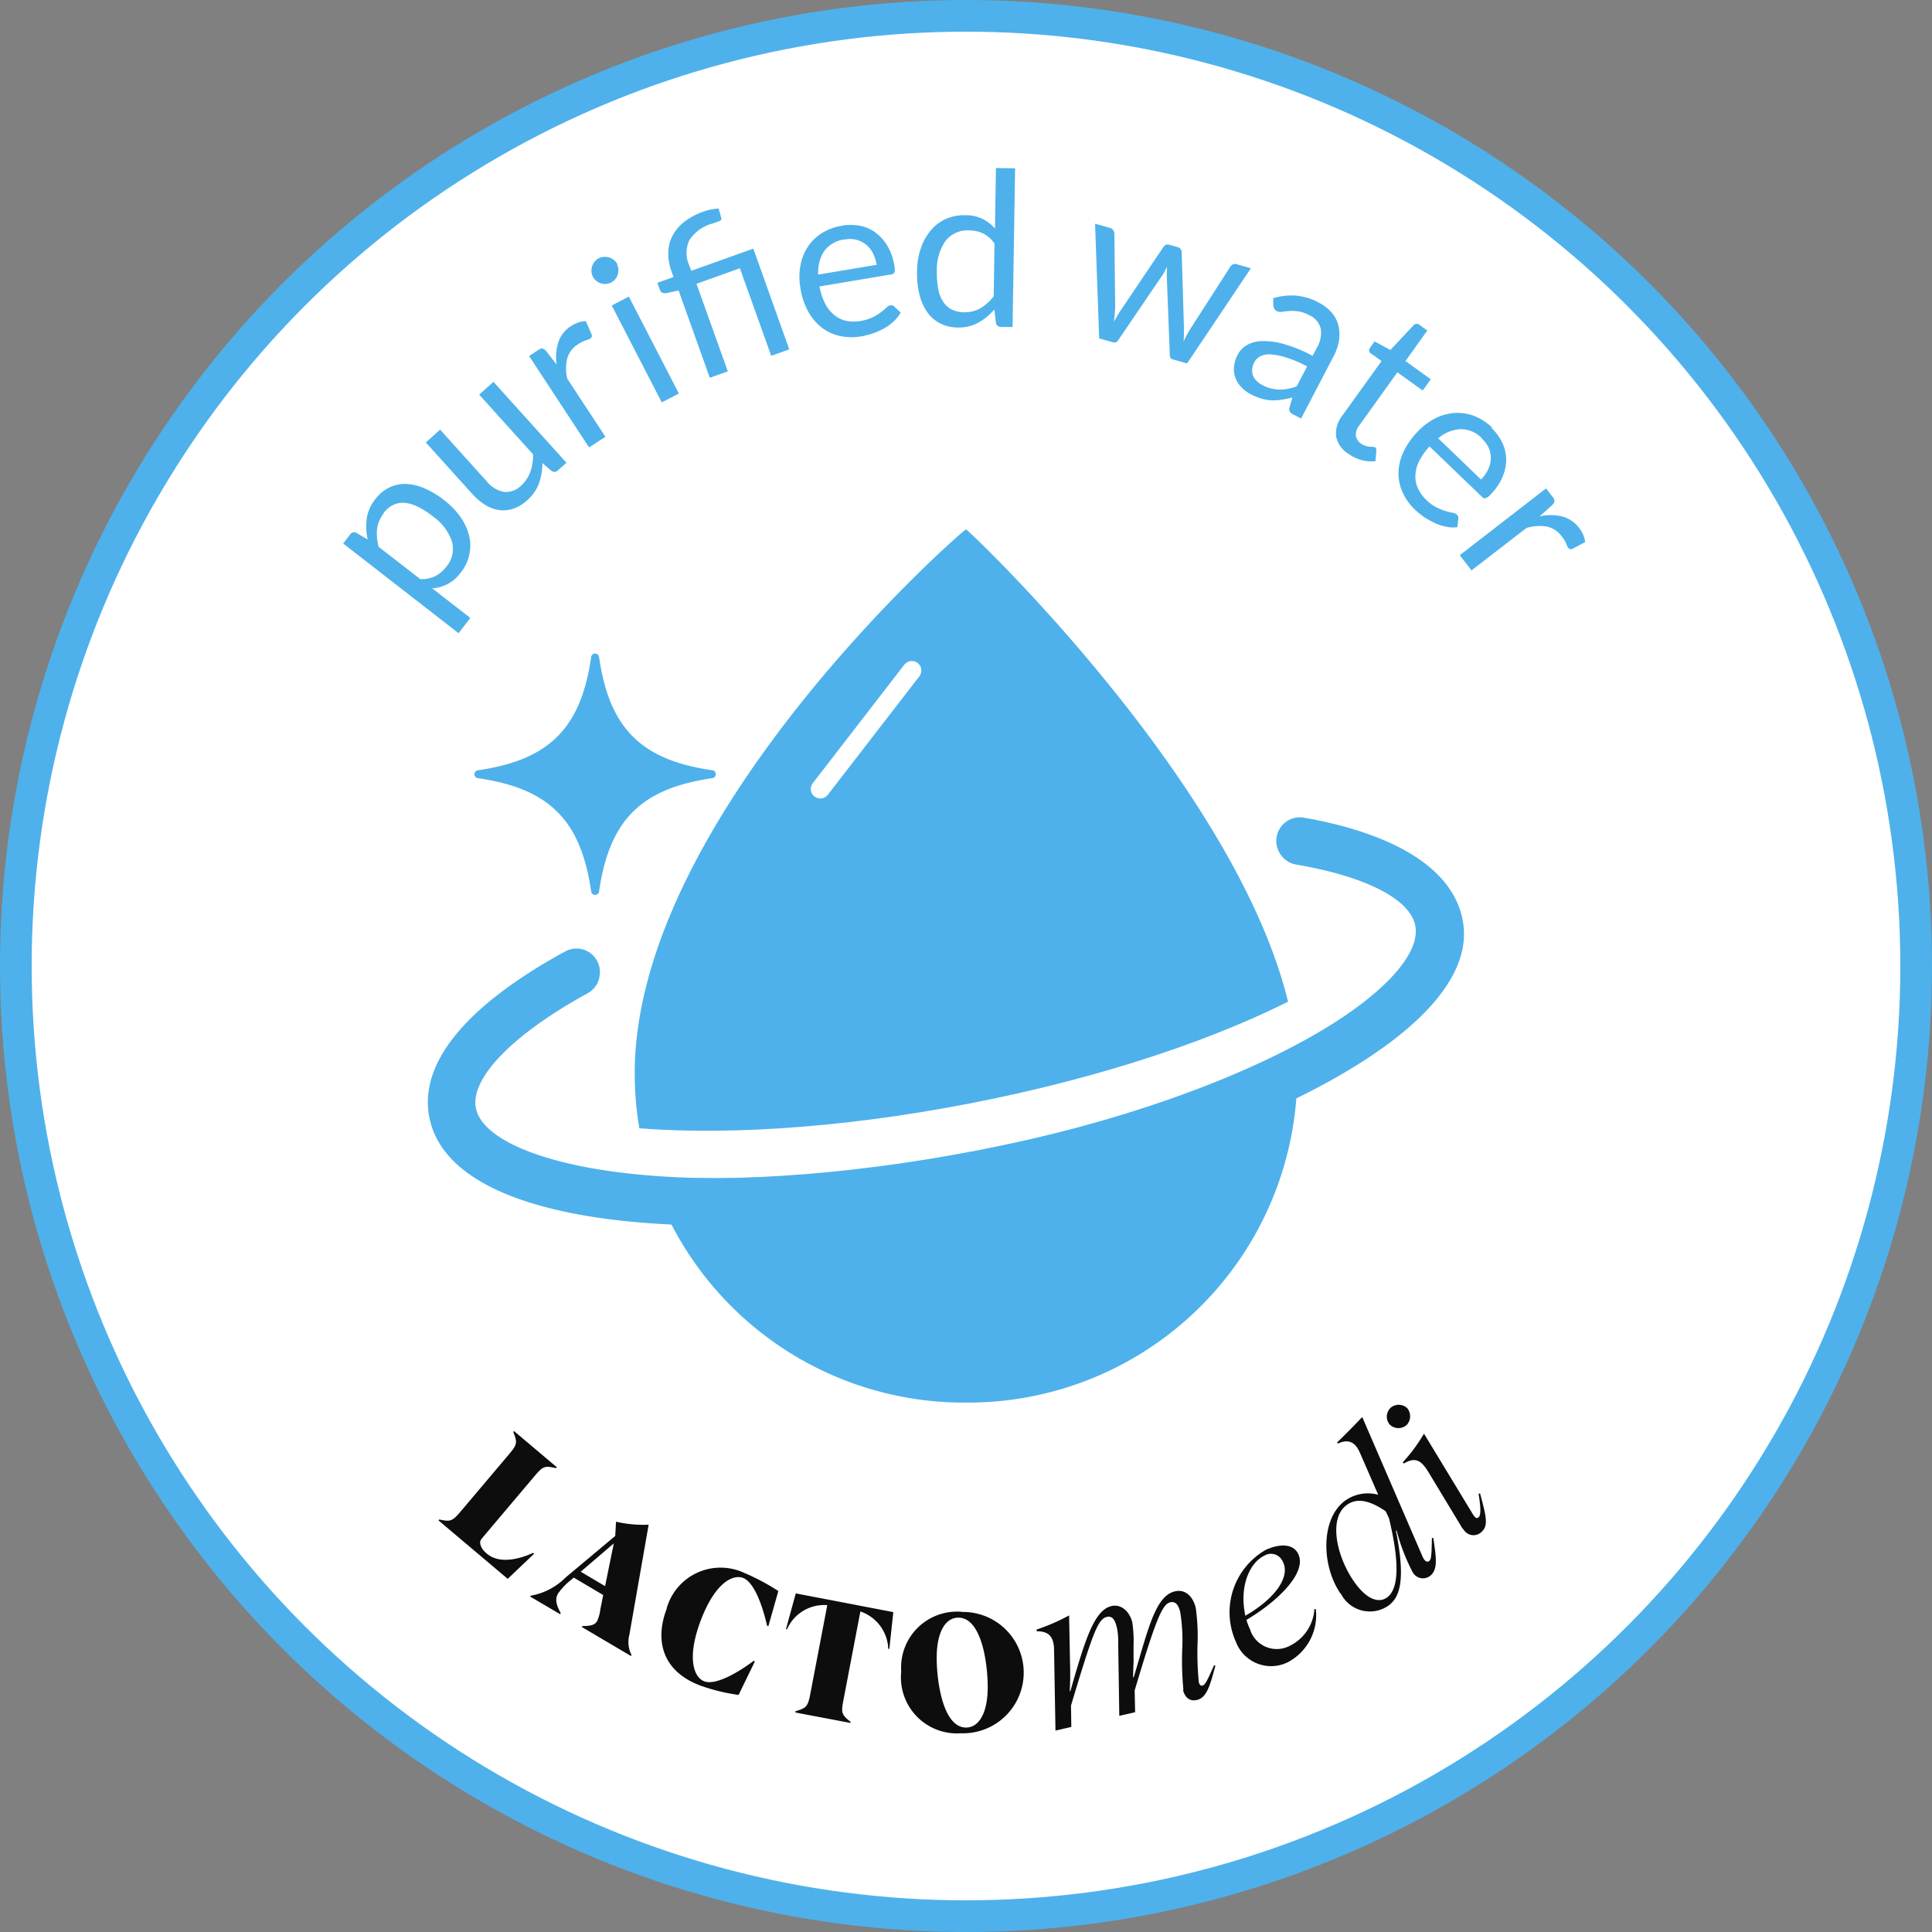 <svg xmlns="http://www.w3.org/2000/svg" width="122" height="122" viewBox="0 0 122 122">
    <rect x="0" y="0" width="122" height="122" fill="#808080" stroke="none"/>
    <g data-name="그룹 1348">
        <g data-name="그룹 1347" transform="translate(1 1)">
            <circle data-name="타원 63" cx="60" cy="60" r="60" style="fill:#fff;stroke:#4eb1eb;stroke-width:2px"/>
            <g data-name="그룹 1344">
                <path data-name="패스 1352" d="M60 32.43c-.07-.07-20.92 18.07-20.92 34.35a20.793 20.793 0 0 0 20.79 20.79h.26a20.793 20.793 0 0 0 20.79-20.79c0-14.66-20.85-34.42-20.92-34.35z" style="fill:#4eb1eb"/>
                <path data-name="선 51" transform="translate(50.8 41.34)" style="stroke-linecap:round;stroke-width:1.2px;fill:none;stroke:#fff;stroke-miterlimit:10" d="M0 7.48 5.78 0"/>
            </g>
            <g data-name="그룹 1345">
                <path data-name="패스 1353" d="m27.95 38.98-7.28-5.66.44-.57a.3.3 0 0 1 .4-.1l.71.42a3.746 3.746 0 0 1-.06-1.33 2.517 2.517 0 0 1 .55-1.23 2.456 2.456 0 0 1 .84-.71 2.273 2.273 0 0 1 1.04-.24 3.04 3.04 0 0 1 1.19.27 5.307 5.307 0 0 1 1.31.79 4.8 4.8 0 0 1 .99 1.03 3.581 3.581 0 0 1 .54 1.16 2.7 2.7 0 0 1 .02 1.2 2.657 2.657 0 0 1-.55 1.15 2.357 2.357 0 0 1-1.8.99l2.41 1.87-.74.96zm-4.72-7.56a1.966 1.966 0 0 0-.42.99 3.142 3.142 0 0 0 .1 1.12l2.63 2.04a1.992 1.992 0 0 0 .95-.19 2.018 2.018 0 0 0 .69-.59 1.741 1.741 0 0 0 .36-1.59 3.217 3.217 0 0 0-1.23-1.61 4.665 4.665 0 0 0-.99-.62 2.187 2.187 0 0 0-.84-.22 1.389 1.389 0 0 0-.7.16 1.774 1.774 0 0 0-.57.5z" style="fill:#4eb1eb"/>
                <path data-name="패스 1354" d="m26.8 26.14 2.94 3.26a1.818 1.818 0 0 0 1.08.66 1.338 1.338 0 0 0 1.1-.41 2.1 2.1 0 0 0 .57-.86 2.99 2.99 0 0 0 .17-1.1l-3.4-3.77.9-.81 4.61 5.11-.54.48a.3.3 0 0 1-.41.03l-.57-.49a3.8 3.8 0 0 1-.21 1.27 2.586 2.586 0 0 1-.75 1.08 2.519 2.519 0 0 1-.87.53 1.941 1.941 0 0 1-.89.09 2.188 2.188 0 0 1-.88-.32 4.01 4.01 0 0 1-.82-.69l-2.94-3.26.9-.81z" style="fill:#4eb1eb"/>
                <path data-name="패스 1355" d="m36.19 27.24-3.78-5.76.58-.38a.428.428 0 0 1 .27-.09.48.48 0 0 1 .23.16l.66.85a3.137 3.137 0 0 1 .11-1.42 1.929 1.929 0 0 1 .8-1.01 2.256 2.256 0 0 1 .47-.23 1.435 1.435 0 0 1 .46-.08l.37.84a.215.215 0 0 1-.08.26 1.459 1.459 0 0 1-.28.11 2.087 2.087 0 0 0-.5.25 1.557 1.557 0 0 0-.68.89 2.753 2.753 0 0 0 0 1.28l2.41 3.67-1.01.66z" style="fill:#4eb1eb"/>
                <path data-name="패스 1356" d="M37.96 15.68a.9.9 0 0 1 .09.33 1.242 1.242 0 0 1-.04.33.827.827 0 0 1-.16.29.754.754 0 0 1-.26.21.9.9 0 0 1-.32.09.751.751 0 0 1-.33-.04.827.827 0 0 1-.29-.16.754.754 0 0 1-.21-.26.739.739 0 0 1-.09-.33.881.881 0 0 1 .04-.33 1.182 1.182 0 0 1 .16-.29.755.755 0 0 1 .26-.21.9.9 0 0 1 .33-.09.935.935 0 0 1 .33.04.87.87 0 0 1 .3.16.842.842 0 0 1 .22.27zm.75 2.05 3.16 6.12-1.08.56-3.16-6.12 1.08-.56z" style="fill:#4eb1eb"/>
                <path data-name="패스 1357" d="m43.82 22.85-1.97-5.51-.75.17a.725.725 0 0 1-.26-.02.279.279 0 0 1-.16-.16l-.17-.47 1.02-.37-.13-.36a3.223 3.223 0 0 1-.2-1.16 2.322 2.322 0 0 1 .25-1.05 2.732 2.732 0 0 1 .73-.89 4.253 4.253 0 0 1 1.22-.66 2.73 2.73 0 0 1 .51-.14 2.158 2.158 0 0 1 .47-.06l.17.61a.119.119 0 0 1-.04.13.745.745 0 0 1-.18.09c-.05.02-.1.03-.15.05s-.11.04-.17.06a2.513 2.513 0 0 0-1.48 1.06 1.891 1.891 0 0 0 0 1.6l.12.33 3.92-1.4 2.27 6.36-1.14.41-1.98-5.53-2.74.98 1.98 5.53-1.15.41z" style="fill:#4eb1eb"/>
                <path data-name="패스 1358" d="M52.15 13.25a3.221 3.221 0 0 1 1.16.01 2.339 2.339 0 0 1 .99.44 2.832 2.832 0 0 1 .75.85 3.534 3.534 0 0 1 .43 1.26.813.813 0 0 1 0 .39.253.253 0 0 1-.21.13l-4.52.76a3.769 3.769 0 0 0 .36 1.09 2.216 2.216 0 0 0 .58.72 1.8 1.8 0 0 0 .75.36 2.463 2.463 0 0 0 .9.01 2.844 2.844 0 0 0 .76-.23 2.745 2.745 0 0 0 .52-.32 4.147 4.147 0 0 0 .35-.29.486.486 0 0 1 .25-.15.24.24 0 0 1 .25.08l.41.38a2.636 2.636 0 0 1-.45.56 3.387 3.387 0 0 1-.61.44 4.018 4.018 0 0 1-.7.31 4.907 4.907 0 0 1-.73.19 3.536 3.536 0 0 1-1.34-.02 2.961 2.961 0 0 1-1.14-.52 3.36 3.36 0 0 1-.87-1.02 4.387 4.387 0 0 1-.5-1.52 3.881 3.881 0 0 1 0-1.36 3.118 3.118 0 0 1 .45-1.18 2.842 2.842 0 0 1 .88-.88 3.278 3.278 0 0 1 1.28-.48zm.18.87a1.876 1.876 0 0 0-1.28.73 2.421 2.421 0 0 0-.38 1.49l3.69-.62a2.679 2.679 0 0 0-.24-.74 1.684 1.684 0 0 0-.44-.54 1.659 1.659 0 0 0-.61-.3 1.715 1.715 0 0 0-.75-.01z" style="fill:#4eb1eb"/>
                <path data-name="패스 1359" d="M62.21 19.64a.3.3 0 0 1-.32-.26l-.1-.84a3.691 3.691 0 0 1-1.02.84 2.561 2.561 0 0 1-1.31.3 2.375 2.375 0 0 1-1.07-.25 2.206 2.206 0 0 1-.81-.68 3.35 3.35 0 0 1-.51-1.11 5.459 5.459 0 0 1-.16-1.52 4.254 4.254 0 0 1 .23-1.41 3.408 3.408 0 0 1 .61-1.13 2.635 2.635 0 0 1 .95-.74 2.839 2.839 0 0 1 1.26-.25 2.391 2.391 0 0 1 1.08.23 2.581 2.581 0 0 1 .79.61l.06-3.82 1.21.02-.16 10.02h-.72zm-2.33-.92a1.985 1.985 0 0 0 1.04-.26 3.057 3.057 0 0 0 .83-.75l.05-3.33a1.941 1.941 0 0 0-.72-.64 2.1 2.1 0 0 0-.88-.19 1.744 1.744 0 0 0-1.49.66 3.186 3.186 0 0 0-.55 1.95 5.464 5.464 0 0 0 .1 1.15 2.048 2.048 0 0 0 .33.79 1.39 1.39 0 0 0 .54.46 1.925 1.925 0 0 0 .75.16z" style="fill:#4eb1eb"/>
                <path data-name="패스 1360" d="m68.16 13.13.92.26a.329.329 0 0 1 .21.14.419.419 0 0 1 .08.21l.05 4.63c0 .17-.02.33-.03.48s-.03.31-.05.46c.08-.14.16-.27.24-.41s.17-.27.27-.42l2.62-3.89a.343.343 0 0 1 .16-.13.28.28 0 0 1 .22 0l.5.14a.353.353 0 0 1 .2.13.306.306 0 0 1 .07.2l.14 4.68v.49c0 .16-.01.32-.02.47.06-.14.13-.28.21-.43s.16-.28.24-.41l2.51-3.9a.391.391 0 0 1 .17-.14.33.33 0 0 1 .24 0l.88.25-4.03 6.01-.92-.26c-.11-.03-.17-.13-.17-.29l-.19-4.91v-.33c0-.11.01-.22.02-.32-.05.09-.1.19-.15.29a2.607 2.607 0 0 1-.17.28l-2.76 4.06a.3.3 0 0 1-.33.15l-.88-.25-.26-7.24z" style="fill:#4eb1eb"/>
                <path data-name="패스 1361" d="m81.16 25.43-.48-.25a.617.617 0 0 1-.23-.18.308.308 0 0 1-.02-.27l.18-.63a6.717 6.717 0 0 1-.67.14 3.335 3.335 0 0 1-.63.04 2.756 2.756 0 0 1-.63-.1 3.912 3.912 0 0 1-.67-.27 2.148 2.148 0 0 1-.61-.45 1.666 1.666 0 0 1-.38-.58 1.589 1.589 0 0 1-.1-.7 2.1 2.1 0 0 1 .24-.79 1.508 1.508 0 0 1 .56-.59 2.045 2.045 0 0 1 .95-.26 4.586 4.586 0 0 1 1.38.18 9.139 9.139 0 0 1 1.84.75l.25-.48a1.839 1.839 0 0 0 .26-1.24 1.262 1.262 0 0 0-.71-.84 2.169 2.169 0 0 0-.71-.25 2.908 2.908 0 0 0-.58-.02 4.395 4.395 0 0 0-.45.05.506.506 0 0 1-.33-.05.354.354 0 0 1-.16-.16.83.83 0 0 1-.06-.21v-.44a3.907 3.907 0 0 1 1.46-.16 3.707 3.707 0 0 1 1.42.44 2.573 2.573 0 0 1 .82.64 1.947 1.947 0 0 1 .42.82 2.46 2.46 0 0 1 .03.94 3.2 3.2 0 0 1-.35 1.01l-2.04 3.91zm-2.44-2.11a2.208 2.208 0 0 0 .55.21 2.41 2.41 0 0 0 .53.07 2.436 2.436 0 0 0 .53-.05 3.017 3.017 0 0 0 .55-.15l.66-1.26a7.112 7.112 0 0 0-1.31-.56 4.292 4.292 0 0 0-.97-.2 1.308 1.308 0 0 0-.66.11.9.9 0 0 0-.39.38 1.213 1.213 0 0 0-.14.46.866.866 0 0 0 .06.4.9.9 0 0 0 .23.33 1.516 1.516 0 0 0 .37.26z" style="fill:#4eb1eb"/>
                <path data-name="패스 1362" d="M84.12 27.64a1.657 1.657 0 0 1-.75-1.1 1.822 1.822 0 0 1 .41-1.32l2.46-3.42-.67-.48a.249.249 0 0 1-.11-.16.265.265 0 0 1 .06-.21l.28-.39 1 .54 1.47-1.57a.376.376 0 0 1 .17-.08.27.27 0 0 1 .19.06l.5.36-1.38 1.93 1.6 1.15-.51.71-1.6-1.15-2.41 3.36a.9.9 0 0 0-.21.65.727.727 0 0 0 .32.49 1.053 1.053 0 0 0 .3.15 1.469 1.469 0 0 0 .26.05 1.342 1.342 0 0 1 .21.01.227.227 0 0 1 .13.03.223.223 0 0 1 .07.19l-.05.68a2.221 2.221 0 0 1-.88-.07 2.5 2.5 0 0 1-.84-.4z" style="fill:#4eb1eb"/>
                <path data-name="패스 1363" d="M93.19 26.03a3.168 3.168 0 0 1 .68.94 2.451 2.451 0 0 1 .24 1.06 2.85 2.85 0 0 1-.24 1.11 3.555 3.555 0 0 1-.75 1.09.725.725 0 0 1-.31.23.24.24 0 0 1-.23-.09l-3.31-3.18a4.048 4.048 0 0 0-.66.94 2.178 2.178 0 0 0-.23.89 1.77 1.77 0 0 0 .16.82 2.383 2.383 0 0 0 .53.73 2.544 2.544 0 0 0 .64.47 4 4 0 0 0 .57.23 3.625 3.625 0 0 0 .45.11.454.454 0 0 1 .27.12.282.282 0 0 1 .09.24l-.06.55a2.132 2.132 0 0 1-.71-.03 3.1 3.1 0 0 1-.71-.23 6.286 6.286 0 0 1-.67-.37 4.576 4.576 0 0 1-.59-.48 3.536 3.536 0 0 1-.78-1.09 2.892 2.892 0 0 1-.26-1.23 3.211 3.211 0 0 1 .31-1.31 4.619 4.619 0 0 1 .92-1.31 4 4 0 0 1 1.09-.82 3.145 3.145 0 0 1 1.21-.34 2.925 2.925 0 0 1 1.23.18 3.368 3.368 0 0 1 1.15.74zm-.6.66a1.841 1.841 0 0 0-1.35-.59 2.321 2.321 0 0 0-1.42.58l2.7 2.6a2.2 2.2 0 0 0 .45-.64 1.6 1.6 0 0 0 .05-1.33 1.883 1.883 0 0 0-.44-.61z" style="fill:#4eb1eb"/>
                <path data-name="패스 1364" d="m91.18 34.06 5.45-4.22.42.55a.377.377 0 0 1 .11.26.437.437 0 0 1-.14.24l-.8.72a3.088 3.088 0 0 1 1.42 0 1.976 1.976 0 0 1 1.07.72 1.79 1.79 0 0 1 .27.45 1.878 1.878 0 0 1 .12.45l-.81.43a.209.209 0 0 1-.26-.06 1.127 1.127 0 0 1-.13-.27 1.71 1.71 0 0 0-.29-.47 1.556 1.556 0 0 0-.94-.61 2.891 2.891 0 0 0-1.28.09l-3.47 2.68-.74-.96z" style="fill:#4eb1eb"/>
            </g>
            <g data-name="그룹 1346">
                <path data-name="패스 1365" d="M26.74 94.95c.67.15.81.13 1.32-.47l3.11-3.68c.51-.6.5-.74.24-1.38l.05-.05 2.7 2.28-.05.06c-.68-.16-.82-.14-1.32.46l-3.38 4c-.21.25-.02.65.32.93.79.67 2 .38 2.94-.04l.06.05-1.67 1.59-4.37-3.69.05-.06z" style="fill:#0d0d0d"/>
                <path data-name="패스 1366" d="M32.53 99.76a4.112 4.112 0 0 0 2.19-1.15l3.13-2.62.05-.9a7.524 7.524 0 0 0 2.06.19l-1.22 6.97a1.767 1.767 0 0 0 .14 1.26l-.04.06-3.1-1.83.04-.06c.56 0 .79-.08.93-.32a2.539 2.539 0 0 0 .2-.73l.18-.91-1.86-1.1-.15.13a4.165 4.165 0 0 0-.83.86c-.21.35-.15.68.16 1.26l-.04.06-1.89-1.11.04-.06zm4.68-.6.55-2.7-2.09 1.79 1.54.91z" style="fill:#0d0d0d"/>
                <path data-name="패스 1367" d="M41.09 100.59a3.539 3.539 0 0 1 4.9-2.27 13.82 13.82 0 0 1 2.16 1.15l-.63 2.22-.08-.03c-.27-1.18-.79-2.74-1.52-3.02-.61-.23-1.74.25-2.66 2.66-.91 2.39-.45 3.62.21 3.87.71.27 2.1-.53 3.12-1.29l.08.03-1.03 2.12a12.093 12.093 0 0 1-2.44-.6c-2.34-.89-2.88-2.8-2.1-4.84z" style="fill:#0d0d0d"/>
                <path data-name="패스 1368" d="M49.23 107.06c.67-.2.78-.28.93-1.05l1.08-5.65a2.559 2.559 0 0 0-2.54 1.52h-.07l.62-2.26 6.16 1.18-.25 2.32h-.07a2.586 2.586 0 0 0-1.76-2.36l-1.08 5.65c-.15.77-.08.89.46 1.32v.07l-3.48-.66v-.07z" style="fill:#0d0d0d"/>
                <path data-name="패스 1369" d="M55.91 104.55a3.53 3.53 0 0 1 3.91-3.76 3.831 3.831 0 1 1-.13 7.66 3.538 3.538 0 0 1-3.78-3.9zm5.46 1.08c.02-1.36-.32-4.46-1.84-4.48-.82-.01-1.36.89-1.38 2.44-.02 1.37.34 4.48 1.84 4.5.79.01 1.36-.85 1.38-2.46z" style="fill:#0d0d0d"/>
                <path data-name="패스 1370" d="M73.73 105.71a18.73 18.73 0 0 1-.07-2.7 11.155 11.155 0 0 0-.13-2.2c-.1-.42-.27-.71-.63-.63-.5.12-.9 1.03-2.25 5.57l.03 1.37-1 .23-.07-4.64a3.906 3.906 0 0 0-.09-.96c-.1-.42-.27-.73-.62-.65-.57.13-.89 1.01-2.27 5.6l.02 1.35-1 .23-.09-5.1c-.01-.74-.26-1.18-1.1-1.17v-.11a12.714 12.714 0 0 0 2.05-.89l.06 3.05c.02.64.01 1.23-.02 1.73h.04c.87-3.01 1.46-5.11 2.59-5.37.64-.15 1.16.36 1.32 1.03a7.734 7.734 0 0 1 .08 1.48c0 1.89.02.07-.03 1.99h.04c.92-3.07 1.37-5.14 2.6-5.43.67-.16 1.16.34 1.32 1.06a12.826 12.826 0 0 1 .11 2.29 18.975 18.975 0 0 0 .08 2.38c.04.16.12.25.22.22.15-.03.26-.17.74-1.28l.09.02c-.35 1.29-.55 2.03-1.18 2.17-.48.11-.77-.21-.87-.65z" style="fill:#0d0d0d"/>
                <path data-name="패스 1371" d="M77.04 102.67a4.543 4.543 0 0 1 1.87-5.79c.73-.35 1.72-.49 2.07.25.59 1.22-1.43 3.08-3.27 4.16a3.417 3.417 0 0 0 .22.58 1.765 1.765 0 0 0 2.55 1.04 2.777 2.777 0 0 0 1.52-2.3h.09a3.356 3.356 0 0 1-1.76 3.35 2.376 2.376 0 0 1-3.29-1.29zm2.97-5.04a.808.808 0 0 0-1.18-.39c-.88.42-1.6 1.88-1.19 3.79 1.92-1.11 2.83-2.46 2.38-3.39z" style="fill:#0d0d0d"/>
                <path data-name="패스 1372" d="M83.68 99.67c-1.23-1.72-1.33-4.78.29-5.93a2.473 2.473 0 0 1 2.06-.35l-1.15-2.64c-.26-.61-.67-.94-1.4-.59l-.04-.08c.54-.52 1.06-1.05 1.58-1.6l3.76 8.7c.09.23.25.54.46.4.14-.1.16-.33.18-1.46h.09c.17 1.19.33 2.02-.24 2.42a.743.743 0 0 1-1.07-.27 12.44 12.44 0 0 1-1.01-2.63l-.04.03c.65 3.23.2 4.24-.49 4.73a2.049 2.049 0 0 1-2.98-.75zm3.03-4.8-.21-.44c-1.17-.8-1.91-.79-2.45-.4-1.18.84-.66 3.27.48 4.88.81 1.14 1.56 1.32 2.05.97.72-.51.84-2.08.13-5.01z" style="fill:#0d0d0d"/>
                <path data-name="패스 1373" d="M86.75 88.95a.774.774 0 0 1 .06-1.05.782.782 0 0 1 1.05.02.8.8 0 0 1-.04 1.07.787.787 0 0 1-1.07-.04zm4.72 6.7a1.614 1.614 0 0 1-.25-.35l-1.97-3.26c-.47-.79-.83-1.08-1.61-.62l-.06-.08a10.34 10.34 0 0 0 1.34-1.81l2.99 4.93c.16.27.3.51.46.35.11-.11.18-.34 0-1.48l.09-.03c.4 1.48.53 2.03.11 2.42a.726.726 0 0 1-1.12-.09z" style="fill:#0d0d0d"/>
            </g>
        </g>
        <path data-name="패스 1374" d="M36.83 55.29c.65-4.5 2.65-6.5 7.15-7.15a.256.256 0 0 0 .22-.25.25.25 0 0 0-.22-.25c-4.5-.65-6.5-2.65-7.15-7.15a.256.256 0 0 0-.25-.22.25.25 0 0 0-.25.22c-.65 4.5-2.65 6.5-7.15 7.15a.256.256 0 0 0-.22.25.25.25 0 0 0 .22.25c4.5.65 6.5 2.65 7.15 7.15a.256.256 0 0 0 .25.22.25.25 0 0 0 .25-.22z" style="fill:#4eb1eb" transform="translate(1 1)"/>
        <path data-name="패스 1375" d="M89.82 54.55c1.02 5.28-12.08 12.26-29.28 15.6s-31.96 1.77-32.99-3.5" style="stroke-width:3px;fill:none;stroke:#fff;stroke-miterlimit:10" transform="translate(1 1)"/>
        <path data-name="패스 1376" d="M91.32 56.89c-.97-4.06-6.48-5.65-10-6.26a1.488 1.488 0 0 0-1.55 2.17.076.076 0 0 0 .02.04 1.5 1.5 0 0 0 1.08.76c4.35.74 7.17 2.17 7.5 3.85.37 1.89-2.31 4.67-6.99 7.24-5.38 2.96-12.84 5.46-21.01 7.05-18.38 3.57-30.62.79-31.32-2.77-.35-1.81 2.13-4.54 7.06-7.25a1.487 1.487 0 0 0 .73-.95v-.04a1.48 1.48 0 0 0-2.15-1.65c-5.72 3.12-9.3 6.77-8.58 10.47.94 4.82 8.6 6.84 18.18 6.84a90.105 90.105 0 0 0 16.66-1.69c8.46-1.64 16.23-4.26 21.88-7.36 6.22-3.42 9.3-7.06 8.49-10.44z" style="fill:#4eb1eb" transform="translate(1 1)"/>
    </g>
</svg>
